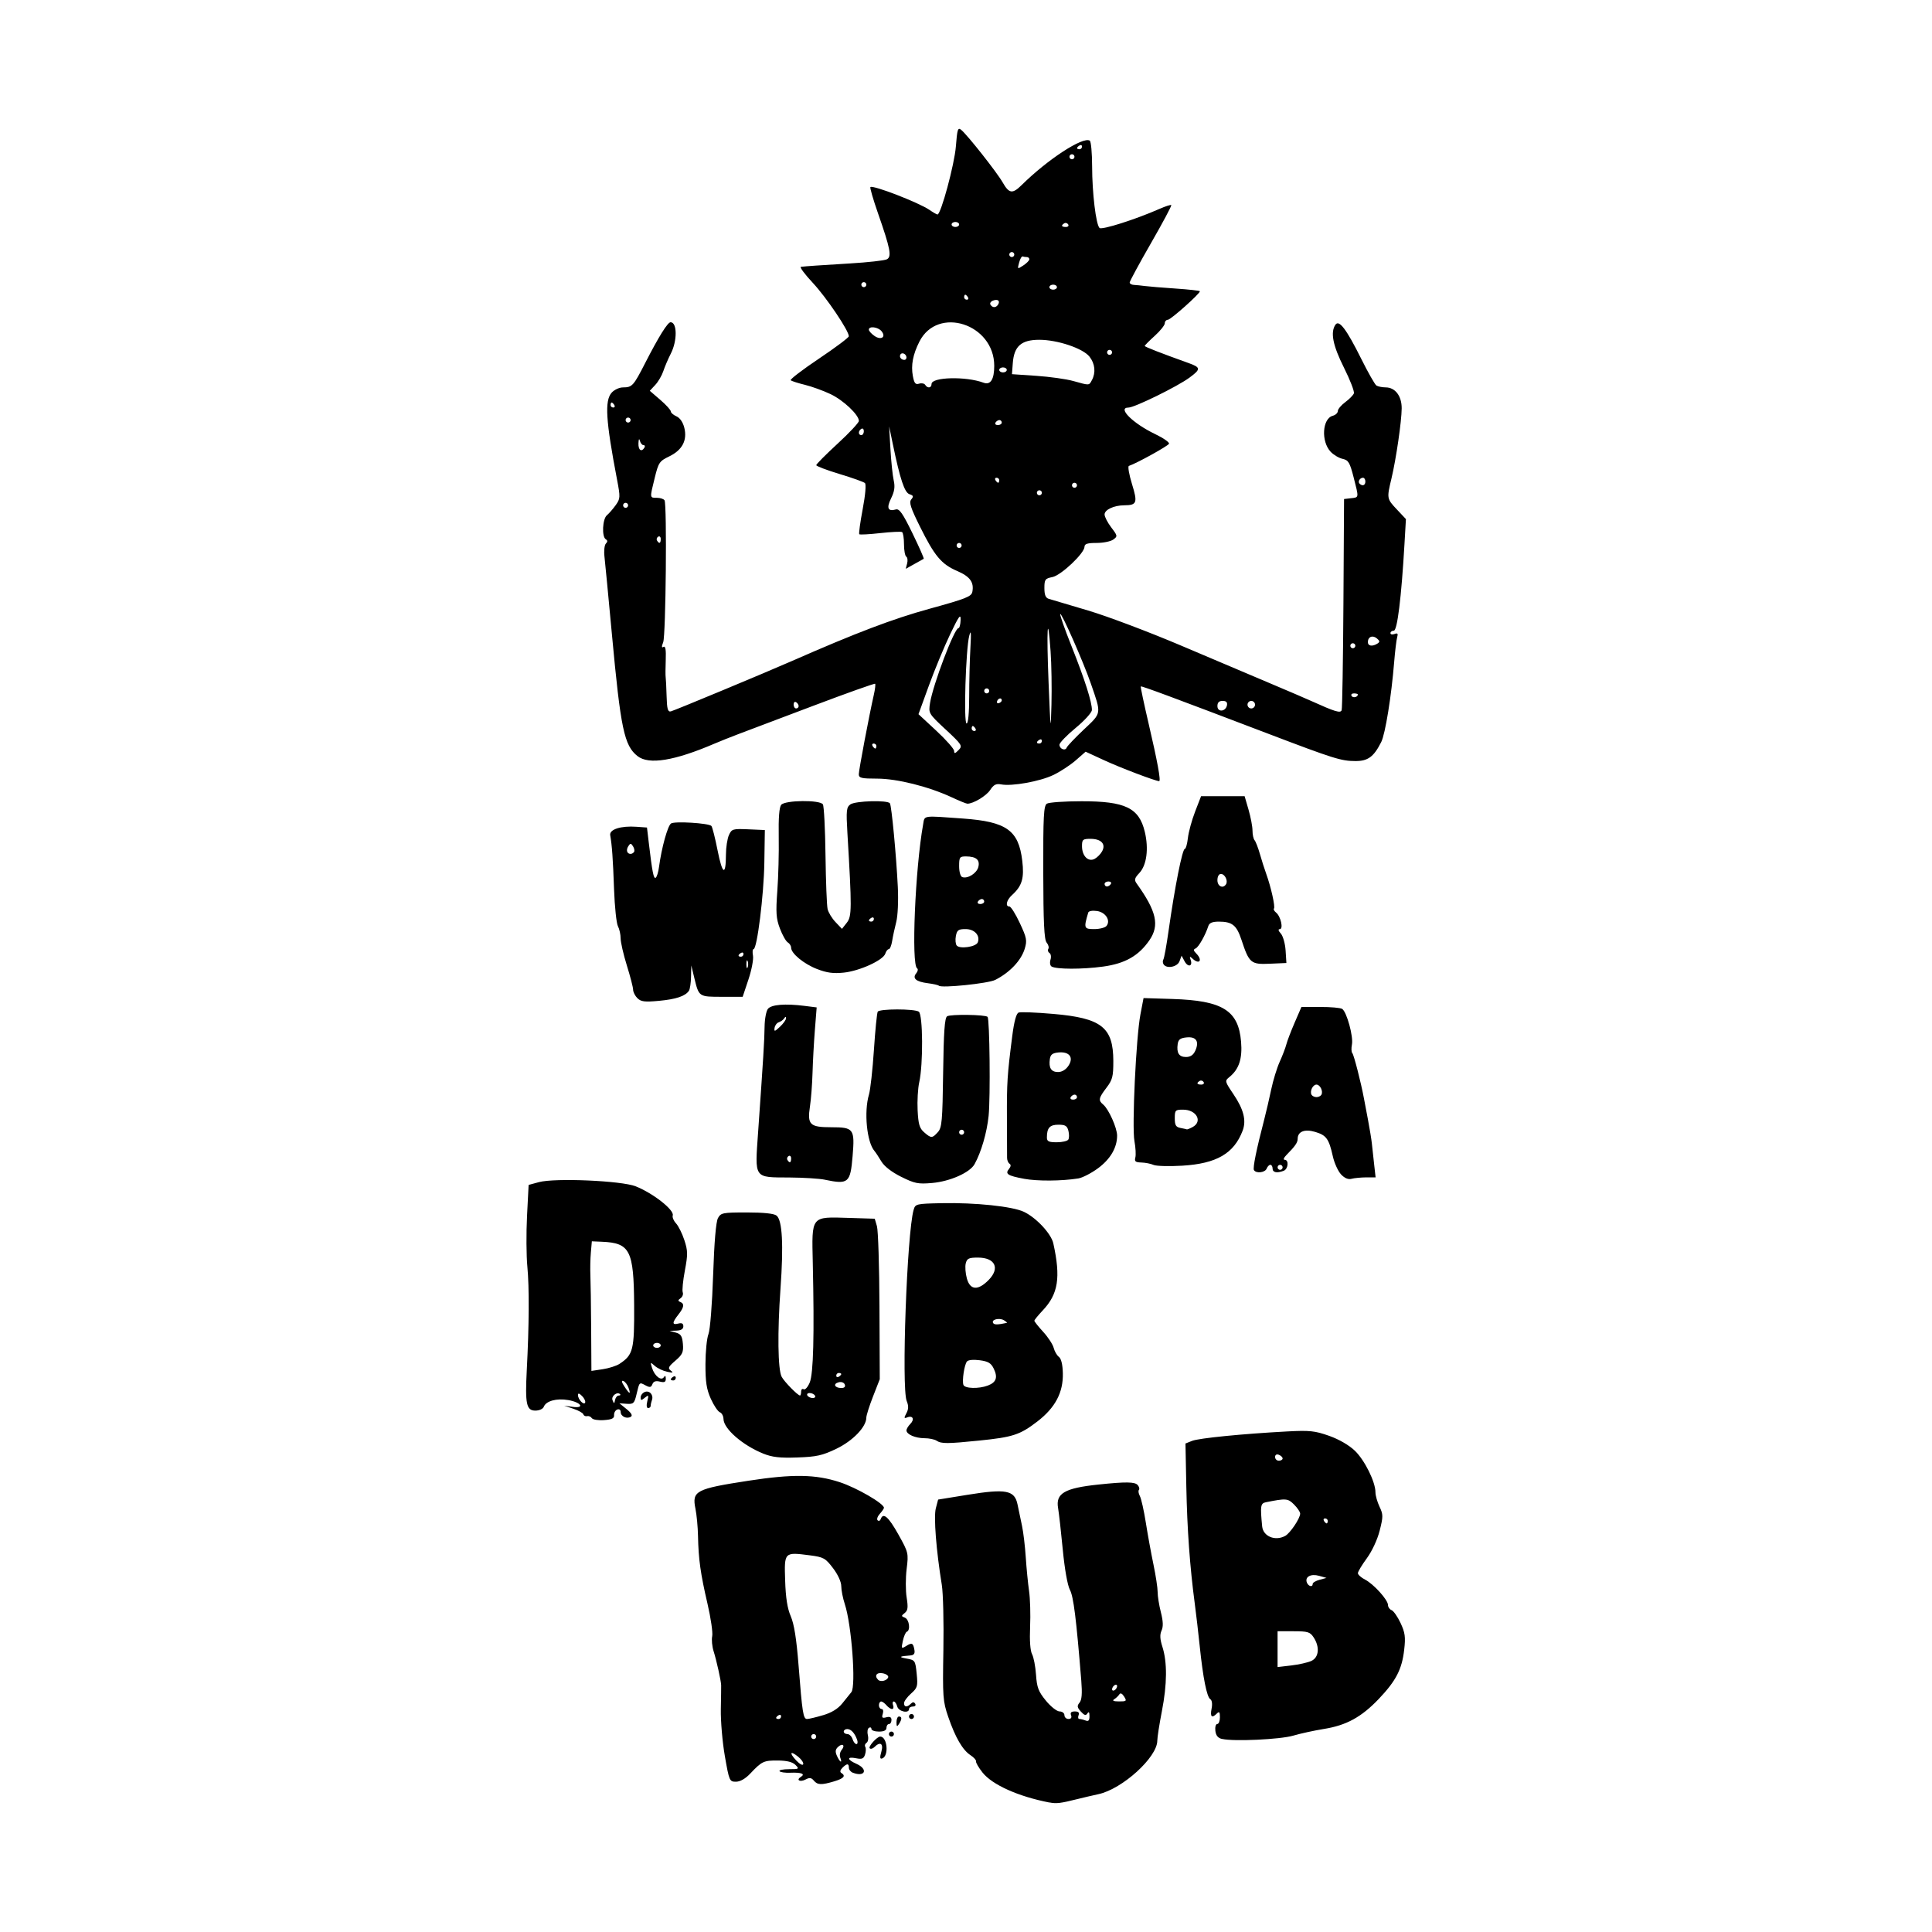 <svg width="1500" height="1500" viewBox="0 0 1500 1500" xmlns="http://www.w3.org/2000/svg">
  <!-- Original SVG transformiert und zentriert -->
  <svg x="408.471" y="100.0" width="683.059" height="1300" viewBox="0 0 350.84 667.72">
    /2000/svg" viewBox="0 0 350.84 667.72">
  <path id="path1854" d="M208.68,667.45c-12.42-2.41-22.8-7.07-26.67-11.96-1.56-1.97-2.72-3.97-2.59-4.45.13-.47-.86-1.58-2.2-2.46-3.17-2.08-6.05-7.04-8.89-15.3-2.13-6.21-2.26-7.93-1.93-26.64.19-11-.09-22.7-.63-26-2.24-13.76-3.28-27.08-2.39-30.5l.92-3.5,11.78-1.91c15.36-2.49,18.75-1.82,19.9,3.9.44,2.2,1.24,6.03,1.78,8.5.53,2.48,1.2,8.1,1.49,12.5s.88,10.47,1.32,13.5c.44,3.02.62,9.43.41,14.24-.24,5.48.05,9.55.78,10.92.64,1.2,1.35,4.89,1.58,8.21.35,5.09.96,6.7,3.94,10.33,1.94,2.37,4.39,4.3,5.46,4.3s1.93.68,1.93,1.5.72,1.5,1.61,1.5c1.02,0,1.4-.55,1.03-1.5-.4-1.04.07-1.5,1.5-1.5s1.9.46,1.5,1.5c-.32.83-.18,1.5.31,1.5s1.6.27,2.47.61c1.17.45,1.58,0,1.57-1.75-.01-1.59-.28-1.94-.82-1.08-.62.97-1.24.8-2.62-.73-1.5-1.66-1.59-2.27-.53-3.55.91-1.1,1.11-3.62.7-8.77-2.02-24.93-3.09-33.49-4.54-36.23-.95-1.78-2.1-8.28-2.84-16-.68-7.15-1.53-14.61-1.87-16.59-1.03-5.87,2.57-7.97,16.05-9.39,11.07-1.16,14.6-1.11,15.71.22.59.71.8,1.57.47,1.91s-.16,1.44.38,2.46c.55,1.02,1.62,5.8,2.38,10.62s2.14,12.37,3.06,16.77c.92,4.4,1.66,9.31,1.65,10.91-.01,1.6.56,5.2,1.28,8,.92,3.61,1,5.74.28,7.33-.74,1.61-.64,3.44.34,6.5,1.96,6.12,1.89,14.88-.21,25.66-1.01,5.18-1.83,10.46-1.83,11.75,0,6.62-13.92,19.27-23.48,21.34-2.21.48-6.05,1.37-8.52,1.99-6.63,1.66-8.24,1.85-11,1.31h0ZM238.47,625.19c-.77-1.23-1.47-1.56-1.89-.88-.37.59-1.28,1.47-2.03,1.94-.94.59-.34.87,1.89.88,2.99.01,3.16-.15,2.03-1.94h0ZM235.68,621.03c0-.55-.45-.72-1-.38-.55.34-1,1.07-1,1.62s.45.72,1,.38c.55-.34,1-1.07,1-1.62ZM114.7,658.67c-.94-1.13-1.7-1.23-3.21-.42-2.23,1.19-3.99.25-1.92-1.03,1.9-1.17.22-1.83-4.21-1.65-2.1.09-4.04-.2-4.31-.63-.27-.43,1.44-.79,3.79-.79,4.02,0,4.17-.1,2.57-1.7-1.16-1.16-3.39-1.72-6.96-1.75-5.69-.05-6.42.29-11.06,5.2-1.96,2.07-4.03,3.25-5.71,3.25-2.57,0-2.69-.29-4.42-10.18-.98-5.6-1.7-14.04-1.61-18.75.1-4.71.15-9.02.13-9.57-.07-1.86-1.88-9.98-3-13.5-.61-1.92-.87-4.64-.57-6.03.3-1.39-.55-7.24-1.89-13-2.78-11.95-3.59-17.75-3.77-26.97-.07-3.57-.53-8.46-1.02-10.86-1.45-7.11.11-7.93,21.17-11.17,17.64-2.71,26.72-2.57,36.33.57,6.75,2.2,17.67,8.52,17.67,10.23,0,.32-.75,1.4-1.66,2.41-.91,1.01-1.3,2.17-.86,2.58.44.41,1,.18,1.24-.51.98-2.74,3.08-.91,7.01,6.11,4.03,7.21,4.1,7.49,3.32,13.78-.44,3.53-.44,8.66,0,11.39.64,4,.48,5.21-.78,6.2-1.42,1.11-1.41,1.28.08,1.86,1.72.66,2.32,5,.78,5.59-.48.18-1.2,1.83-1.59,3.65-.68,3.16-.62,3.25,1.33,2.04,2.31-1.45,2.8-1.2,3.29,1.64.24,1.42-.24,2.04-1.65,2.14-4.43.32-4.83.65-1.5,1.24,3.4.6,3.51.77,4.04,6.04.5,5.01.33,5.62-2.25,7.92-1.54,1.37-2.79,3.09-2.79,3.82,0,1.62,1.21,1.73,2.69.25.78-.78,1.28-.78,1.76,0,.37.61-.02,1.09-.89,1.09s-1.56.45-1.56,1c0,1.92-4.18,1.03-4.71-1-.29-1.1-.91-2-1.38-2s-.59.68-.28,1.5c.32.83.13,1.5-.41,1.5s-1.54-.68-2.23-1.5-1.64-1.5-2.12-1.5-.88.68-.88,1.5.48,1.5,1.07,1.5.8.84.46,1.92c-.49,1.55-.22,1.82,1.43,1.38,1.43-.37,2.04-.05,2.04,1.08,0,.89-.45,1.62-1,1.62s-1,.68-1,1.5c0,1-1,1.5-3,1.5-1.65,0-3-.48-3-1.06s-.45-.78-1-.44-.74,1.67-.42,2.95.09,2.63-.51,3.01c-.6.37-.84,1.1-.52,1.62.32.52.28,1.88-.08,3.04-.54,1.7-1.22,1.99-3.56,1.52-3.78-.76-3.72.52.1,2.21,4.81,2.13,3.49,5.44-1.42,3.55-.87-.33-1.58-1.23-1.58-2,0-1.78-.77-1.76-2.58.04-.9.9-1.06,1.67-.43,2.06,1.89,1.17,1.01,2.19-2.86,3.35-5.08,1.52-6.64,1.46-8.12-.32h0ZM108.52,649.21c-3.21-2.6-3.71-1.63-.78,1.49,1.32,1.41,2.56,2.07,2.76,1.48.2-.59-.69-1.93-1.98-2.97ZM125.27,649.52c-.34-.89-.1-2.26.54-3.02,1.57-1.89.37-2.89-1.43-1.21-1.08,1.01-1.18,1.89-.41,3.6,1.17,2.58,2.25,3.1,1.3.63ZM131.99,642.4c-.95-2.67-2.41-4.25-3.94-4.25-.76,0-1.38.45-1.38,1s.64,1,1.43,1,1.72.9,2.07,2c.35,1.1,1.04,2,1.54,2s.62-.79.28-1.75h0ZM115.68,641.15c0-.55-.45-1-1-1s-1,.45-1,1,.45,1,1,1,1-.45,1-1ZM101.68,633.09c0-.58-.45-.78-1-.44-1.28.79-1.28,1.5,0,1.5.55,0,1-.48,1-1.06h0ZM118.42,632.63c3.44-1.02,5.95-2.57,7.7-4.75,1.42-1.78,3.03-3.78,3.58-4.44,1.92-2.35.1-26.91-2.6-35.08-.78-2.36-1.42-5.58-1.42-7.17,0-1.73-1.33-4.63-3.3-7.22-3.04-3.99-3.77-4.39-9.25-5.1-10.23-1.32-10.2-1.35-9.83,10.04.22,6.91.88,11.13,2.24,14.27,1.34,3.11,2.28,9,3.1,19.46,1.5,19.2,1.87,21.5,3.41,21.5.7,0,3.57-.68,6.38-1.52h0ZM144.39,617.52c.21-.62-.77-1.34-2.17-1.61-2.44-.47-3.46.98-1.84,2.6.99.99,3.56.35,4.01-.99h0ZM141.66,647.21c.94-3.27-.44-4.21-2.76-1.88-.65.65-1.5.87-1.88.49-.67-.67,2.93-4.67,4.19-4.67,2.86,0,3.55,7.81.77,8.73-.88.29-.97-.41-.32-2.67ZM277.52,642.11c-1.63-.38-2.44-1.38-2.66-3.26-.17-1.49.16-2.71.75-2.71s1.07-1.21,1.07-2.7c0-2.1-.27-2.43-1.2-1.5-2.02,2.02-2.78,1.35-2.13-1.9.38-1.88.17-3.38-.51-3.8-1.38-.86-2.9-8.45-4.21-21.1-.54-5.22-1.43-12.88-1.98-17-1.95-14.64-3.04-29.72-3.37-46.68l-.34-17.18,2.63-1.05c2.73-1.09,20.09-2.81,37.89-3.76,9-.48,11.06-.26,16.74,1.74,3.96,1.4,7.95,3.71,10.29,5.95,3.92,3.77,8.21,12.43,8.21,16.57,0,1.28.73,3.86,1.62,5.74,1.48,3.11,1.49,3.93.06,9.57-.91,3.6-3.05,8.18-5.12,11.01-1.96,2.67-3.56,5.34-3.56,5.94s1.28,1.75,2.85,2.56c3.47,1.8,9.15,8.09,9.15,10.14,0,.82.64,1.74,1.43,2.04.78.3,2.4,2.61,3.58,5.13,1.8,3.84,2.04,5.57,1.45,10.67-.89,7.79-3.27,12.39-10.11,19.58-6.91,7.26-12.93,10.56-21.85,11.99-3.85.62-9.37,1.82-12.26,2.67-5.23,1.54-23.77,2.4-28.39,1.32h0ZM313.14,610.98c3.02-1.38,3.43-5.54.92-9.37-1.44-2.19-2.32-2.46-8-2.46h-6.39v14.28l5.46-.64c3-.35,6.6-1.16,8-1.8h0ZM313.68,580.25c0-.49,1.24-1.22,2.75-1.63l2.75-.74-2.94-.83c-3.31-.94-5.76.4-4.89,2.67.6,1.56,2.33,1.96,2.33.54h0ZM302.66,561.16c2.01-1.07,6.02-7.03,6.02-8.93,0-.65-1.1-2.28-2.44-3.62-2.46-2.46-3.14-2.52-11.21-.91-2.16.43-2.31,1.4-1.51,9.62.39,3.98,5.14,5.98,9.14,3.83h0ZM319.68,555.15c0-.55-.48-1-1.06-1s-.78.45-.44,1c.34.55.82,1,1.06,1s.44-.45.44-1ZM301.68,530.25c0-.49-.67-1.15-1.5-1.47-.91-.35-1.5,0-1.5.89,0,.81.67,1.47,1.5,1.47s1.5-.4,1.5-.89ZM144.68,640.15c0-.55.45-1,1-1s1,.45,1,1-.45,1-1,1-1-.45-1-1ZM147.7,635.4c0-1.24.43-2.25.98-2.25,1.25,0,1.25,1.06,0,3-.78,1.21-.97,1.07-.98-.75ZM152.68,633.15c0-.55.45-1,1-1s1,.45,1,1-.45,1-1,1-1-.45-1-1ZM94.55,528.3c-8.23-3.32-15.78-9.9-15.84-13.8-.02-1.18-.68-2.39-1.46-2.69-.78-.3-2.4-2.71-3.59-5.36-1.71-3.8-2.16-6.7-2.14-13.82.01-4.96.55-10.36,1.2-12,.66-1.69,1.47-11.9,1.86-23.49.44-13.2,1.13-21.3,1.93-22.75,1.16-2.11,1.89-2.25,11.51-2.25,6.71,0,10.82.43,11.85,1.25,2.3,1.82,2.83,11.63,1.57,29.18-1.24,17.31-1.05,32.14.45,35.06.99,1.94,6.44,7.51,7.34,7.51.24,0,.44-.7.44-1.56s.46-1.28,1.02-.93c.56.35,1.65-.87,2.41-2.69,1.47-3.53,1.86-18.71,1.22-47.65-.42-19.01-.86-18.46,14.45-17.99l10.26.32.88,3c.48,1.65.94,16.05,1,32l.12,29-2.68,6.87c-1.48,3.78-2.68,7.58-2.68,8.45,0,3.68-5.34,9.24-11.9,12.4-5.63,2.71-7.93,3.22-15.6,3.49-7.02.25-10.02-.1-13.63-1.55h0ZM115.18,505.15c-.34-.55-1.29-1-2.12-1s-1.22.45-.88,1c.34.55,1.29,1,2.12,1s1.22-.45.88-1ZM127.08,500.76c-.31-.8-1.35-1.18-2.46-.89-2.35.61-1.56,2.28,1.08,2.28,1.22,0,1.72-.5,1.38-1.39h0ZM125.68,496.59c0-.24-.45-.44-1-.44s-1,.48-1,1.06.45.78,1,.44c.55-.34,1-.82,1-1.06ZM163.68,523.15c-.83-.53-2.99-.98-4.82-.98-3.69-.02-7.18-1.54-7.18-3.12,0-.57.68-1.72,1.51-2.55,1.81-1.81,1.07-3.51-1.16-2.65-1.36.52-1.41.29-.38-1.63.88-1.65.92-2.94.12-4.9-2.13-5.25.1-66.79,2.75-76.16.69-2.44.95-2.5,11.18-2.72,13.41-.28,28.26,1.28,32.82,3.45,4.92,2.33,10.87,8.72,11.72,12.57,3.01,13.64,1.97,20.21-4.21,26.74-1.84,1.95-3.35,3.8-3.35,4.12s1.59,2.32,3.54,4.45c1.95,2.13,3.82,5,4.17,6.38s1.28,2.99,2.07,3.58c.92.68,1.5,3.05,1.58,6.5.19,7.7-3.03,13.79-10.21,19.3-6.89,5.29-9.73,6.22-23.15,7.58-12.76,1.29-15.07,1.3-17,.05h0ZM184.14,501.16c3.35-1.27,4.03-3.21,2.36-6.7-1.08-2.25-2.2-2.93-5.61-3.38-2.53-.34-4.6-.13-5.1.5-1.05,1.35-1.99,7.66-1.4,9.32.54,1.49,6.12,1.64,9.74.27h0ZM191.68,476.19c.27-.06-.25-.54-1.16-1.08-1.87-1.09-5.12-.24-4.28,1.12.46.74,1.74.73,5.44-.05h0ZM184.49,459.03c4.57-4.68,2.53-8.89-4.32-8.89-3.63,0-4.36.35-4.85,2.31-.32,1.27-.12,3.97.44,6,1.31,4.74,4.45,4.95,8.73.58h0ZM26.2,514.17c-.37-.59-1.21-.96-1.87-.8-.66.15-1.34-.17-1.5-.72-.16-.55-1.95-1.55-3.97-2.23l-3.68-1.23,3.33.47c5.05.72,3.44-1.82-1.71-2.7-4.67-.8-8.86.35-9.75,2.68-.33.85-1.8,1.52-3.35,1.52-3.59,0-4.14-2.6-3.43-16.24.93-17.74,1.01-32.98.23-41.15-.42-4.34-.48-13.45-.13-20.25l.63-12.36,4.1-1.11c6.39-1.73,32.97-.58,38.6,1.67,7,2.79,15.49,9.48,14.77,11.63-.23.7.36,2.12,1.32,3.15.96,1.03,2.45,4.04,3.32,6.69,1.39,4.24,1.41,5.69.2,12.11-.76,4.01-1.14,7.92-.85,8.68.29.76-.1,1.83-.86,2.36-1.07.75-1.11,1.09-.15,1.48,1.77.72,1.56,2.14-.75,5.07-2.53,3.22-2.53,4.22,0,3.56,1.39-.36,2-.03,2,1.09s-.93,1.65-2.75,1.72l-2.75.1,2.5.69c2.03.56,2.56,1.42,2.82,4.52.27,3.29-.15,4.23-3,6.68-2.82,2.42-3.09,3.02-1.82,3.96,1.17.86.83.96-1.5.45-1.65-.36-3.85-1.41-4.88-2.33-1.8-1.6-1.85-1.56-1.1.82,1.01,3.23,3.68,5.3,4.72,3.67.48-.76.75-.55.76.6.01,1.36-.53,1.63-2.35,1.18-1.65-.41-2.55-.1-2.99,1.02-.5,1.31-1.02,1.4-2.72.49-2.53-1.35-2.43-1.45-3.61,3.54-.85,3.62-1.23,3.98-3.88,3.8l-2.94-.2,2.86,2.32c1.9,1.54,2.47,2.56,1.7,3.04-1.64,1.01-4.06-.12-4.06-1.9,0-.86-.58-1.28-1.38-.97-.76.29-1.32,1.29-1.25,2.22.1,1.29-.85,1.76-4.03,1.99-2.29.17-4.46-.18-4.83-.78h0ZM22.3,505.33c-1.11-1.11-1.62-1.22-1.62-.36,0,1.73,2.41,4.23,2.87,2.98.2-.55-.36-1.73-1.25-2.62ZM36.92,505.15c.6,0,.86-.24.57-.52-1.18-1.18-3.66.75-3.03,2.36.6,1.52.69,1.52,1.01-.08.19-.96.84-1.75,1.45-1.75h0ZM40.8,501.95c-.45-1.21-1.38-2.39-2.07-2.62-.8-.27-.64.52.46,2.2,2.09,3.19,2.69,3.35,1.61.42ZM37.28,492.49c5.41-3.55,5.91-5.56,5.8-23.36-.14-21.92-1.62-24.83-12.88-25.31l-3.99-.17-.39,4.5c-.22,2.47-.3,6.53-.19,9,.11,2.47.25,12.08.31,21.34l.1,16.84,4.49-.67c2.47-.37,5.51-1.34,6.75-2.16h0ZM53.68,485.15c0-.55-.67-1-1.5-1s-1.5.45-1.5,1,.68,1,1.5,1,1.5-.45,1.5-1ZM48.33,507.4c.62-2.48.52-2.61-.98-1.38-1.43,1.17-1.67,1.15-1.67-.14,0-.83.75-1.8,1.67-2.16,1.88-.72,3.57,1.23,2.82,3.26-.27.73-.49,1.74-.49,2.25s-.46.92-1.02.92c-.61,0-.74-1.1-.33-2.75h0ZM57.68,498.7c0-.24.45-.72,1-1.06.55-.34,1-.14,1,.44s-.45,1.06-1,1.06-1-.2-1-.44ZM149.57,417.93c-3.82-1.91-6.75-4.18-7.92-6.16-1.02-1.72-2.25-3.58-2.73-4.14-3.06-3.53-4.24-15.62-2.2-22.49.57-1.92,1.46-9.93,1.98-17.81.52-7.87,1.2-14.73,1.52-15.25.73-1.19,14.49-1.2,16.36-.02,1.67,1.06,1.81,20.93.19,28.17-.54,2.42-.83,7.47-.64,11.2.28,5.55.75,7.15,2.6,8.75,2.81,2.44,3.21,2.43,5.46-.06,1.62-1.79,1.85-4.38,2.11-23.67.22-16.3.61-21.87,1.58-22.53,1.29-.88,15.23-.69,16.14.22.84.84,1.17,32.16.42,39.48-.69,6.69-2.93,14.42-5.6,19.25-1.86,3.38-9.79,6.9-16.95,7.52-5.59.49-6.94.21-12.34-2.48h0ZM174.68,400.15c0-.55-.45-1-1-1s-1,.45-1,1,.45,1,1,1,1-.45,1-1ZM119.18,419.09c-2.2-.46-8.53-.85-14.06-.89-14.48-.08-13.92.72-12.6-18.13,2.1-29.9,2.51-36.48,2.58-42.02.04-3.08.65-6.29,1.35-7.13,1.4-1.69,6.89-2.13,14.57-1.16l4.85.61-.71,8.95c-.39,4.92-.81,12.64-.94,17.14-.13,4.51-.59,10.55-1.03,13.43-1.1,7.25-.05,8.27,8.48,8.27,8.98,0,9.44.62,8.53,11.51-.89,10.71-1.66,11.37-11.03,9.43h0ZM105.68,410.59c0-.86-.46-1.28-1.02-.93-.56.35-.76,1.05-.44,1.56.86,1.39,1.46,1.13,1.46-.63ZM103.66,354.72c-.01-.75-.24-.74-.75.03-.4.61-1.37,1.3-2.15,1.55-.78.25-1.53,1.26-1.68,2.26-.23,1.56.06,1.5,2.16-.48,1.33-1.25,2.42-2.76,2.41-3.36h0ZM198.5,418.7c-6.5-1.21-7.59-1.93-5.92-3.94.75-.91.83-1.66.21-2.04-.54-.33-.99-1.39-.99-2.34,0-.95-.03-8.03-.06-15.73-.06-14.27.13-17.3,2.12-32.84.75-5.85,1.61-9.02,2.54-9.38.77-.3,7.01-.06,13.86.54,19.21,1.66,23.88,5.33,23.91,18.76.01,6.19-.33,7.53-2.74,10.68-3.14,4.13-3.32,5.03-1.3,6.7,2.19,1.82,5.55,9.32,5.55,12.39,0,4.82-2.7,9.41-7.67,13.06-2.66,1.95-6.18,3.76-7.83,4.02-6.69,1.06-16.32,1.12-21.68.13h0ZM216.22,403.09c.36-.58.38-2.16.04-3.5-.5-1.99-1.24-2.44-3.99-2.44-3.45,0-4.59,1.26-4.59,5.08,0,1.57.72,1.92,3.94,1.92,2.17,0,4.23-.48,4.59-1.06h0ZM219.68,386.15c0-.55-.42-1-.94-1s-1.22.45-1.56,1c-.34.55.08,1,.94,1s1.56-.45,1.56-1ZM216.28,373.64c2.19-3.34.38-5.72-4.01-5.3-2.36.23-3.16.85-3.41,2.62-.5,3.56.52,5.18,3.27,5.18,1.57,0,3.12-.93,4.15-2.51h0ZM324.97,416.95c-1.19-1.27-2.66-4.5-3.26-7.18-1.57-7.01-2.58-8.41-7.01-9.74-4.24-1.27-7.02-.17-7.02,2.78,0,1.46-1.06,2.98-4.44,6.38-1.08,1.09-1.41,1.95-.75,1.95,1.77,0,1.44,3.69-.39,4.39-2.68,1.03-4.42.68-4.42-.89,0-.83-.4-1.5-.89-1.5s-1.15.68-1.47,1.5c-.62,1.62-4.18,2.06-5.07.61-.52-.84.95-8.1,4.08-20.11.79-3.03,2.05-8.47,2.81-12.09.76-3.62,2.28-8.57,3.38-11,1.1-2.43,2.29-5.54,2.64-6.91.35-1.38,1.85-5.3,3.33-8.72l2.69-6.22h7.5c4.13-.02,8.06.33,8.75.77,1.81,1.15,4.53,11.07,3.89,14.23-.3,1.49-.23,3.02.16,3.41.6.6,3.46,11.75,4.63,18.04.2,1.1.93,4.92,1.61,8.5s1.38,7.85,1.55,9.5c.17,1.65.58,5.36.9,8.25l.59,5.25h-3.79c-2.08.02-4.7.27-5.81.57-1.32.36-2.77-.25-4.19-1.76h0ZM301.68,414.15c0-.55-.45-1-1-1s-1,.45-1,1,.45,1,1,1,1-.45,1-1ZM317.12,385.24c.84-1.35-.47-4.09-1.94-4.09s-2.78,2.74-1.94,4.09c.31.5,1.18.91,1.94.91s1.64-.41,1.94-.91ZM250.18,413.17c-1.1-.48-3.29-.91-4.87-.95-2.32-.06-2.77-.44-2.36-1.99.28-1.06.11-4-.36-6.54-1.05-5.62.64-41.38,2.39-50.54l1.24-6.5,11.48.36c20.04.63,26.35,4.54,27.41,16.98.58,6.8-.81,11.04-4.63,14.13-1.92,1.56-1.89,1.69,1.59,6.86,4.1,6.09,5.21,10.5,3.66,14.57-3.46,9.09-10.4,13.12-24.04,13.94-5.22.31-10.4.17-11.5-.31ZM265.75,398.11c4.17-2.23,1.61-6.96-3.77-6.96-3.09,0-3.3.22-3.3,3.43,0,2.76.44,3.51,2.25,3.86,1.24.24,2.39.49,2.57.57.17.07,1.19-.33,2.25-.9h0ZM270.17,380.13c-.35-.56-1.05-.76-1.56-.44-1.39.86-1.13,1.46.63,1.46.86,0,1.28-.46.93-1.02ZM266.83,367.71c1.7-3.74.44-5.75-3.4-5.38-2.53.24-3.33.83-3.59,2.64-.51,3.57.52,5.18,3.32,5.18,1.73,0,2.91-.78,3.66-2.44ZM44.38,346.7c-.93-.93-1.7-2.45-1.71-3.38,0-.92-1.13-5.28-2.5-9.68s-2.48-9.27-2.48-10.82c0-1.55-.49-3.73-1.08-4.84s-1.29-7.72-1.54-14.68c-.44-12.25-.82-17.57-1.53-21.57-.42-2.34,4.25-3.85,10.5-3.39l4.16.3.71,6c1.4,11.81,1.93,14.53,2.75,14.03.46-.28,1.06-2.2,1.33-4.27,1.03-7.7,3.46-16.48,4.81-17.38,1.46-.97,14.9-.15,16.08.98.37.36,1.49,4.78,2.49,9.82,1.91,9.66,3.29,10.34,3.32,1.62,0-2.86.55-6.37,1.19-7.79,1.12-2.45,1.53-2.57,7.75-2.3l6.57.29-.2,13c-.19,12.85-2.89,34.5-4.3,34.5-.4,0-.5,1.17-.23,2.6.27,1.43-.54,5.7-1.81,9.5l-2.3,6.9h-8.27c-9.23,0-9.17.04-11-7.46l-1.22-5.04-.1,4.5c-.06,2.47-.43,5-.84,5.6-1.43,2.13-5.12,3.38-11.94,4.01-5.73.53-7.19.35-8.6-1.06h0ZM88.34,331.9c-.28-.69-.5-.13-.5,1.25s.23,1.94.5,1.25c.28-.69.28-1.81,0-2.5h0ZM86.68,329.09c0-.58-.45-.78-1-.44-1.28.79-1.28,1.5,0,1.5.55,0,1-.48,1-1.06h0ZM43.06,288.35c.27-.44.07-1.45-.44-2.25-.82-1.27-1.05-1.27-1.87,0-.99,1.54-.53,3.05.93,3.05.49,0,1.1-.36,1.38-.8h0ZM164.59,341.72c-.28-.28-2.24-.72-4.35-.99-4.73-.59-6.34-1.95-4.67-3.96.66-.8.82-1.69.35-1.98-2.37-1.46-.77-39.75,2.4-57.4.66-3.69-.5-3.52,15.86-2.34,17.39,1.25,22.21,4.67,23.67,16.81.84,7-.07,10.07-4.06,13.69-2.23,2.01-2.82,4.59-1.05,4.59.58,0,2.44,2.96,4.13,6.58,2.76,5.89,2.96,6.97,1.97,10.25-1.42,4.69-5.95,9.48-11.75,12.43-2.81,1.43-21.46,3.35-22.49,2.32ZM180.11,324.47c1.06-2.76-1.28-5.33-4.85-5.33-2.86,0-3.43.4-3.88,2.75-.29,1.51-.14,3.22.34,3.8,1.23,1.49,7.7.54,8.38-1.23ZM182.68,308.15c0-.55-.42-1-.94-1s-1.22.45-1.56,1c-.34.55.08,1,.94,1s1.56-.45,1.56-1h0ZM180.34,294.37c.71-2.84-.85-4.18-4.91-4.21-2.53-.01-2.75.29-2.75,3.9,0,2.24.54,4.1,1.25,4.35,2.18.75,5.78-1.52,6.41-4.04ZM116.04,335.08c-5.31-2.06-10.36-6.22-10.36-8.53,0-.72-.61-1.67-1.34-2.11-.74-.44-2.15-2.93-3.13-5.53-1.51-4-1.67-6.32-1.03-15,.42-5.65.67-15.36.56-21.58-.13-7.54.2-11.8.99-12.75,1.55-1.87,15.45-2.03,16.62-.18.44.69.91,9.8,1.04,20.25.14,10.45.51,20.13.84,21.5.32,1.38,1.74,3.72,3.16,5.2l2.57,2.7,1.92-2.44c2.03-2.58,2.05-5.5.24-35.93-.52-8.78-.38-10.11,1.17-11.25,1.97-1.44,14.95-1.8,15.79-.44.68,1.1,2.54,20.85,3.15,33.36.27,5.52,0,11.56-.64,14-.61,2.36-1.34,5.75-1.62,7.54-.28,1.79-.89,3.25-1.34,3.25s-1.08.81-1.39,1.79c-.83,2.62-10.22,6.91-16.57,7.57-4.16.43-6.75.09-10.64-1.43h0ZM138.68,315.09c0-.58-.45-.78-1-.44-1.28.79-1.28,1.5,0,1.5.55,0,1-.48,1-1.06h0ZM209.53,334.05c-.59-.36-.77-1.58-.42-2.7.36-1.12.17-2.33-.41-2.69-.58-.36-.79-1.09-.45-1.63s.03-1.67-.68-2.52c-.97-1.17-1.3-8.02-1.34-27.99-.05-22.46.17-26.59,1.45-27.4.83-.52,7.03-.96,13.78-.96,17.48-.02,22.97,2.63,25.26,12.17,1.62,6.75.76,13.32-2.15,16.42-1.94,2.06-2.12,2.77-1.11,4.19,7.95,11.08,9.21,16.67,5.11,22.64-4.28,6.22-9.7,9.31-18.47,10.51-8.33,1.14-18.71,1.12-20.58-.04h0ZM231.44,317.9c1.76-2.18-.32-5.46-3.78-5.97-1.81-.27-3.31,0-3.49.62-1.85,6.23-1.72,6.59,2.37,6.59,2.14,0,4.35-.56,4.9-1.25ZM233.18,301.15c.34-.55-.08-1-.94-1s-1.56.45-1.56,1,.42,1,.94,1,1.22-.45,1.56-1ZM229.73,288.06c1.53-2.86-.42-4.91-4.67-4.91-3.07,0-3.38.27-3.38,2.93,0,3.92,2.49,6.41,5.05,5.05,1.05-.56,2.4-1.94,3-3.06h0ZM254.18,333.15c-.34-.55-.36-1.42-.04-1.93.32-.51,1.24-5.58,2.04-11.25,2.5-17.64,5.51-32.82,6.51-32.82.4,0,.95-1.96,1.22-4.35.27-2.39,1.56-7.12,2.87-10.5l2.38-6.15h17.37l1.57,5.4c.86,2.97,1.57,6.71,1.57,8.3s.37,3.32.83,3.85c.45.52,1.4,2.98,2.11,5.45.7,2.47,1.85,6.08,2.55,8,1.88,5.19,3.66,13.19,3.07,13.79-.28.28.1,1.01.85,1.62,1.86,1.5,3,6.6,1.47,6.6-.74,0-.59.64.41,1.75.87.96,1.73,4,1.91,6.75l.32,5-6.61.29c-7.58.34-8.24-.22-11.32-9.55-1.92-5.82-3.69-7.24-9.04-7.24-2.54,0-3.76.51-4.16,1.75-1.19,3.69-3.92,8.49-5.1,8.96-.92.37-.85.86.25,1.96,2.7,2.7,1.32,4.67-1.47,2.08-1.1-1.02-1.24-.93-.74.47.93,2.64-1.05,3.13-2.41.6l-1.2-2.24-.82,2.21c-.86,2.32-5.19,3.14-6.38,1.21h0ZM279.12,301.24c.86-1.4-.49-4.09-2.05-4.09-.82,0-1.39,1.03-1.39,2.5,0,2.46,2.26,3.5,3.44,1.59ZM169.8,266.62c-9.28-4.32-21.87-7.48-29.83-7.48-6.28,0-7.29-.24-7.3-1.75,0-1.67,4.1-23.35,6-31.72.5-2.18.72-4.15.51-4.36s-11.33,3.74-24.7,8.8c-13.37,5.06-26.78,10.13-29.8,11.26-3.03,1.14-7.3,2.85-9.5,3.79-16.04,6.89-26.23,8.55-30.75,5-5.31-4.18-6.72-10.84-10.21-48.52-1.38-14.85-2.72-28.84-2.98-31.09-.26-2.25,0-4.56.57-5.14.73-.73.72-1.25-.04-1.72-1.66-1.03-1.32-8.12.46-9.59.85-.71,2.42-2.52,3.5-4.02,1.84-2.59,1.87-3.15.55-10.09-4.53-23.65-5.02-31.61-2.15-34.78,1.03-1.14,3.04-2.08,4.47-2.08,3.71-.02,4.19-.55,8.97-9.89,5.3-10.35,8.88-16.1,10.04-16.1,2.65,0,2.72,7.35.12,12.46-1.09,2.13-2.45,5.31-3.02,7.05-.58,1.74-2.02,4.22-3.22,5.5l-2.17,2.33,4.19,3.61c2.31,1.99,4.19,4.06,4.19,4.6s1.01,1.43,2.25,1.97c1.39.61,2.59,2.35,3.14,4.57,1.24,5.01-.82,8.91-6.04,11.42-3.87,1.87-4.26,2.43-5.75,8.5-2.03,8.23-2.05,8,.84,8,1.34,0,2.72.45,3.06,1.01,1.01,1.64.52,53.79-.53,56.57-.69,1.81-.65,2.35.13,1.87.76-.47,1.03,1.15.88,5.19-.12,3.23-.13,6.32-.03,6.87.1.55.27,3.92.37,7.5.14,5.2.48,6.43,1.68,6.17,1.31-.29,37.55-15.37,48.5-20.18,25.39-11.16,40.2-16.78,54.67-20.75,14.49-3.98,16.72-4.86,17.08-6.75.73-3.82-.94-6.11-6.05-8.31-6.28-2.7-9-5.94-14.84-17.7-3.77-7.59-4.43-9.68-3.46-10.85.97-1.17.84-1.57-.7-2.06-1.99-.63-3.76-5.95-6.68-20.06l-1.45-7,.51,9c.28,4.95.87,10.58,1.3,12.5.59,2.61.32,4.44-1.04,7.2-1.91,3.86-1.27,5.35,1.91,4.43,1.38-.4,2.75,1.56,6.61,9.49,2.68,5.5,4.7,10.08,4.5,10.19-.2.11-1.9,1.05-3.77,2.1l-3.41,1.9.56-2.15c.31-1.18.15-2.4-.34-2.71-.5-.31-.91-2.53-.91-4.94s-.35-4.6-.77-4.86c-.42-.26-4.33-.07-8.69.41-4.36.49-8.12.69-8.37.45s.37-4.75,1.36-10.01c1.08-5.73,1.43-9.9.89-10.4-.5-.46-5.08-2.09-10.16-3.62-5.09-1.54-9.25-3.12-9.25-3.52s3.83-4.24,8.5-8.55c4.68-4.3,8.5-8.39,8.5-9.08,0-2.44-6.19-8.28-11.37-10.73-2.88-1.36-7.46-3.02-10.18-3.68-2.72-.66-5.26-1.48-5.63-1.81-.38-.34,4.68-4.21,11.24-8.61,6.56-4.4,11.93-8.42,11.93-8.94.02-2.21-8.96-15.51-14.36-21.29-3.23-3.45-5.36-6.33-4.75-6.4,2.37-.27,7.09-.59,19.61-1.35,7.15-.43,13.74-1.17,14.65-1.64,2.04-1.05,1.45-4.12-3.53-18.4-1.91-5.48-3.27-10.17-3.02-10.41.93-.93,19.31,6.18,23.56,9.1,1.46,1.01,2.9,1.83,3.2,1.83,1.37,0,6.78-20.03,7.33-27.14.53-6.85.8-7.7,2.12-6.61,2.53,2.09,14.25,16.94,16.54,20.96,2.57,4.5,3.9,4.68,7.59,1.04,10.38-10.25,24.4-19.39,27.14-17.7.51.31.93,4.93.94,10.26.02,10.66,1.52,23.13,2.95,24.56.89.89,14.35-3.39,23.88-7.59,2.39-1.05,4.52-1.74,4.74-1.52.22.22-3.43,7.05-8.1,15.18-4.67,8.13-8.49,15.19-8.49,15.68s.79.93,1.75.97c.96.05,2.88.24,4.25.43,1.38.19,6.89.65,12.25,1.01,5.36.36,9.75.86,9.75,1.09,0,.99-11.61,11.33-12.75,11.36-.69.02-1.25.65-1.25,1.41s-1.8,3.01-4,5c-2.2,1.99-4,3.8-4,4.03,0,.36,6.21,2.78,17.5,6.83,4.9,1.76,4.94,2.42.36,5.8-4.79,3.54-21.93,11.95-24.35,11.95-4.6,0,1.81,6.36,10.7,10.6,3.2,1.53,5.67,3.25,5.48,3.81-.28.85-12.84,7.8-16,8.85-.5.17.05,3.4,1.22,7.19,2.33,7.54,1.98,8.49-3.1,8.52-4.08.02-7.82,1.77-7.82,3.65,0,.92,1.2,3.25,2.66,5.17,2.55,3.35,2.59,3.54.81,4.84-1.02.75-4.02,1.35-6.66,1.35-3.61,0-4.81.37-4.81,1.5,0,2.6-9.32,11.41-12.8,12.11-2.92.58-3.2.97-3.2,4.4,0,2.71.49,3.9,1.75,4.28.96.29,8.02,2.39,15.68,4.66s24.31,8.56,37,13.95c12.69,5.4,28.69,12.19,35.57,15.08,6.88,2.9,14.3,6.08,16.5,7.08,9.43,4.26,11.57,4.91,12.04,3.65.25-.67.57-19.89.71-42.72l.25-41.5,2.75-.32c3.26-.38,3.21.04,1.05-8.4-1.5-5.85-2.06-6.79-4.38-7.3-1.46-.32-3.62-1.6-4.78-2.84-3.88-4.13-3.32-13.25.88-14.35,1.09-.29,1.99-1.13,1.99-1.87s1.33-2.34,2.95-3.54,3.18-2.78,3.46-3.51c.28-.73-1.5-5.34-3.95-10.24-4.44-8.87-5.48-14.07-3.42-17.13,1.46-2.16,4.4,1.74,10.38,13.74,2.67,5.37,5.36,10.09,5.97,10.49.61.4,2.28.74,3.7.75,3.81.02,6.41,3.44,6.38,8.37-.03,5.17-2.23,20.23-4.08,27.98-1.9,7.93-1.88,8.04,2.19,12.36l3.58,3.81-.58,10c-1.24,21.35-2.86,34.5-4.25,34.5-.73,0-1.34.44-1.34.97s.73.69,1.62.35c1.23-.47,1.48-.16,1.06,1.28-.3,1.05-.84,5.5-1.2,9.9-1.09,13.56-3.54,28.71-5.17,31.93-2.96,5.86-5.27,7.57-10.24,7.56-5.73-.01-8.6-.91-35.08-11-38.14-14.53-50.29-19.04-50.56-18.76-.14.15,1.26,6.79,3.12,14.77,3.52,15.07,4.97,23,4.22,23-1.4,0-15.41-5.31-21.81-8.27l-7.52-3.47-3.98,3.48c-2.19,1.91-6.23,4.55-8.98,5.85-5.35,2.54-16.44,4.53-20.72,3.71-2.03-.39-2.99.1-4.39,2.24-1.56,2.37-6.74,5.48-9.1,5.45-.43,0-3.2-1.14-6.16-2.51h0ZM167.3,239.55c-6.84-6.4-6.87-6.45-6.21-10.63,1.17-7.29,9.69-29.78,11.3-29.78.43,0,.83-1.46.88-3.25.08-2.69-.65-1.69-4.2,5.75-2.36,4.95-6.17,14.13-8.45,20.4l-4.15,11.4,7.11,6.6c3.91,3.63,7.11,7.26,7.11,8.06,0,1.16.37,1.09,1.75-.33,1.67-1.72,1.45-2.08-5.13-8.23h0ZM222.4,239.58c7.21-6.82,7.08-5.99,2.78-18.43-2.93-8.49-11.62-28.21-12.18-27.65-.24.24,1.78,6,4.49,12.79,5.27,13.22,8.23,22.52,8.13,25.51-.04,1.02-2.96,4.23-6.5,7.15s-6.43,5.92-6.43,6.67c0,1.7,2.36,2.61,2.9,1.12.22-.6,3.29-3.83,6.81-7.17h0ZM139.68,246.15c0-.55-.48-1-1.06-1s-.78.45-.44,1,.82,1,1.06,1,.44-.45.44-1ZM205.68,244.09c0-.58-.45-.78-1-.44-1.28.79-1.28,1.5,0,1.5.55,0,1-.48,1-1.06ZM209.15,208.33c-1.18-16.5-1.66-8.98-.8,12.49.78,19.43.86,20.02,1.15,8.83.17-6.6.02-16.19-.35-21.32ZM179.18,239.15c-.34-.55-.82-1-1.06-1s-.44.45-.44,1,.48,1,1.06,1,.78-.45.44-1ZM176.69,226.4c0-5.91.22-14.58.48-19.25.36-6.35.24-7.61-.45-5-1.4,5.29-2.3,35-1.06,35,.63,0,1.02-4.1,1.03-10.75ZM279.49,229.88c.23-1.2-.31-1.74-1.74-1.74s-2.07.64-2.07,2.07c0,2.56,3.31,2.27,3.81-.33ZM108.68,230.21c0-.52-.45-1.22-1-1.56s-1,.08-1,.94.45,1.56,1,1.56,1-.42,1-.94h0ZM290.68,229.65c0-.83-.68-1.5-1.5-1.5s-1.5.68-1.5,1.5.68,1.5,1.5,1.5,1.5-.67,1.5-1.5ZM189.68,227.9c0-1.17-1.46-.88-1.87.38-.21.62.13.96.75.75.62-.21,1.13-.71,1.13-1.12h0ZM331.68,225.59c0-.24-.7-.44-1.56-.44s-1.28.46-.93,1.02c.57.92,2.49.48,2.49-.58h0ZM184.68,224.15c0-.55-.45-1-1-1s-1,.45-1,1,.45,1,1,1,1-.45,1-1ZM330.68,206.15c0-.55-.45-1-1-1s-1,.45-1,1,.45,1,1,1,1-.45,1-1ZM339.48,205.29c1.04-.66,1-1.07-.21-2.07-1.72-1.42-3.59-.65-3.59,1.48,0,1.59,1.78,1.86,3.8.59h0ZM173.68,166.15c0-.55-.45-1-1-1s-1,.45-1,1,.45,1,1,1,1-.45,1-1ZM53.68,163.59c0-.86-.46-1.28-1.02-.93s-.76,1.05-.44,1.56c.86,1.39,1.46,1.13,1.46-.63ZM40.68,150.15c0-.55-.45-1-1-1s-1,.45-1,1,.45,1,1,1,1-.45,1-1ZM205.68,145.15c0-.55-.45-1-1-1s-1,.45-1,1,.45,1,1,1,1-.45,1-1ZM219.68,142.15c0-.55-.45-1-1-1s-1,.45-1,1,.45,1,1,1,1-.45,1-1ZM334.68,140.65c0-.82-.42-1.5-.94-1.5-1.26,0-2.16,1.56-1.37,2.36,1.13,1.13,2.31.69,2.31-.86ZM188.68,140.15c0-.55-.48-1-1.06-1s-.78.45-.44,1c.34.55.82,1,1.06,1s.44-.45.44-1ZM47.18,127.15c.34-.55.17-1-.37-1s-1.19-.79-1.44-1.75c-.28-1.08-.5-.69-.57,1-.11,2.72,1.19,3.68,2.38,1.75ZM134.68,120.59c0-.86-.45-1.28-1-.94-1.29.8-1.29,2.5,0,2.5.55,0,1-.7,1-1.56ZM189.68,117.15c0-.55-.42-1-.94-1s-1.22.45-1.56,1c-.34.55.08,1,.94,1s1.56-.45,1.56-1ZM41.68,116.15c0-.55-.45-1-1-1s-1,.45-1,1,.45,1,1,1,1-.45,1-1ZM35.18,110.15c-.34-.55-.82-1-1.06-1s-.44.45-.44,1,.48,1,1.06,1,.78-.45.44-1ZM161.68,101.76c0-2.78,13.73-3.12,20.73-.51,2.78,1.04,4.27-1.3,4.27-6.72,0-16.73-22.56-24.04-29.84-9.67-2.6,5.14-3.42,9.42-2.61,13.74.54,2.89,1.04,3.5,2.48,3.04.99-.31,2.09-.1,2.44.47.93,1.5,2.53,1.28,2.53-.35h0ZM225.64,100.21c1.6-2.99,1.23-6.55-.97-9.34-2.61-3.32-12.76-6.73-20.02-6.73s-10.07,2.62-10.57,9.31l-.33,4.4,9.71.66c5.34.36,11.96,1.29,14.71,2.06,6.59,1.84,6.28,1.86,7.46-.36ZM191.68,96.15c0-.55-.67-1-1.5-1s-1.5.45-1.5,1,.68,1,1.5,1,1.5-.45,1.5-1ZM151.68,91.2c0-1.36-1.76-2.25-2.4-1.21-.6.97.27,2.16,1.57,2.16.46,0,.83-.42.83-.94h0ZM233.68,89.15c0-.55-.45-1-1-1s-1,.45-1,1,.45,1,1,1,1-.45,1-1ZM141.72,80.69c-1.4-1.68-5.04-2.12-5.04-.6,0,.52.99,1.64,2.21,2.49,2.68,1.87,4.78.47,2.83-1.89h0ZM188.22,70.08c.92-1.49-.15-2.3-2.06-1.56-.88.34-1.33,1.07-.98,1.62.81,1.31,2.22,1.28,3.05-.06h0ZM176.18,67.15c-.34-.55-.82-1-1.06-1s-.44.45-.44,1,.48,1,1.06,1,.78-.45.44-1ZM211.68,63.15c0-.55-.67-1-1.5-1s-1.5.45-1.5,1,.68,1,1.5,1,1.5-.45,1.5-1ZM135.68,62.15c0-.55-.45-1-1-1s-1,.45-1,1,.45,1,1,1,1-.45,1-1ZM200.68,52.03c0-.49-.45-.88-1-.88s-1.31-.11-1.68-.25c-.37-.14-1,.97-1.4,2.46-.71,2.67-.69,2.68,1.68,1.13,1.32-.87,2.4-1.97,2.4-2.46h0ZM194.68,50.15c0-.55-.45-1-1-1s-1,.45-1,1,.45,1,1,1,1-.45,1-1ZM172.68,38.15c0-.55-.68-1-1.5-1s-1.5.45-1.5,1,.68,1,1.5,1,1.5-.45,1.5-1ZM216.17,38.13c-.35-.56-1.05-.76-1.56-.44-1.39.86-1.13,1.46.63,1.46.86,0,1.28-.46.93-1.02ZM218.68,11.15c0-.55-.45-1-1-1s-1,.45-1,1,.45,1,1,1,1-.45,1-1ZM221.68,7.09c0-.58-.45-.78-1-.44-1.28.79-1.28,1.5,0,1.5.55,0,1-.48,1-1.06Z"/>

  </svg>
</svg>